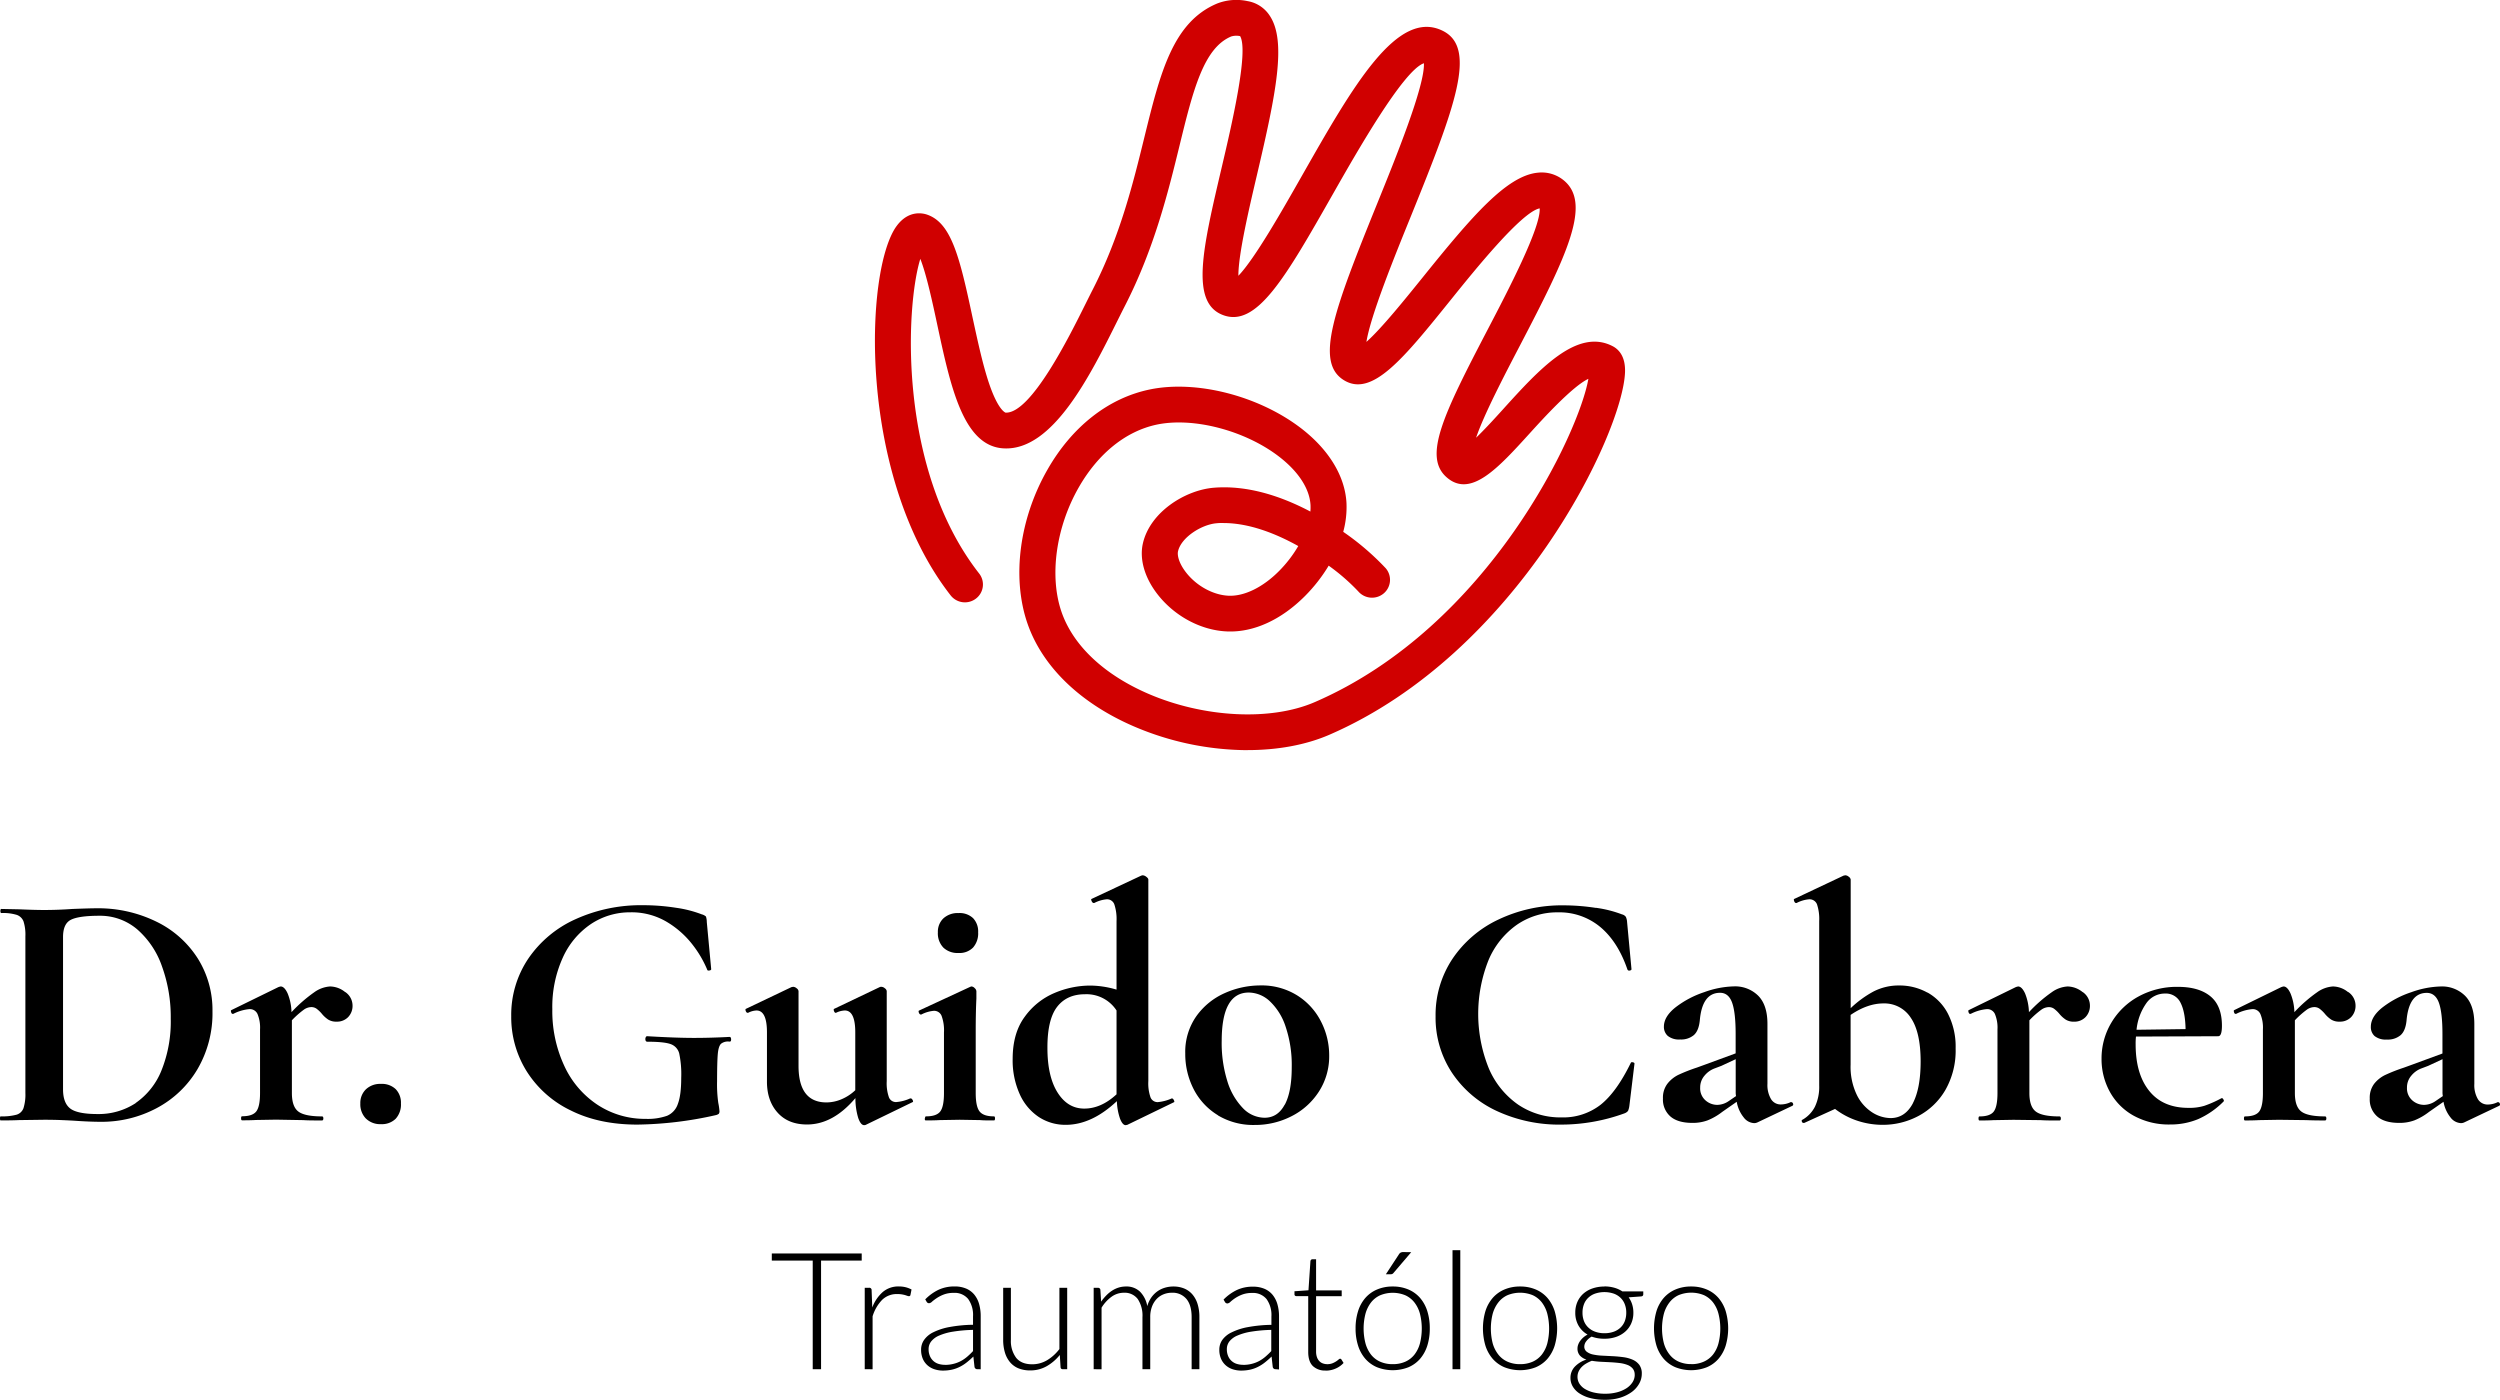 <?xml version="1.0" encoding="UTF-8"?> <svg xmlns="http://www.w3.org/2000/svg" viewBox="0 0 893.14 500"><defs><style>.cls-1{fill:#d00000;}</style></defs><g id="Capa_2" data-name="Capa 2"><g id="Capa_1-2" data-name="Capa 1"><path class="cls-1" d="M445.71,268A104,104,0,0,1,405,259.47c-19.07-8.26-32.52-21.25-37.88-36.58-5.71-16.36-3-37.47,7.08-55.08C383,152.38,396,142.2,410.78,139.14c16.6-3.44,38.75,2.21,53.87,13.73,10.06,7.68,15.88,17.22,16.39,26.87A33.6,33.6,0,0,1,479.88,190a93.36,93.36,0,0,1,15.17,13,6.35,6.35,0,0,1-.71,9,6.48,6.48,0,0,1-9.08-.71,72.36,72.36,0,0,0-10.58-9.2,57,57,0,0,1-8.48,10.86c-8.51,8.52-18.32,13-27.74,12.64s-18.93-5.5-25-13.37c-4.57-5.91-6.44-12.51-5.15-18.11,2.58-11.22,15.13-19,25.27-19.86,12.18-1,24.29,3.08,34.56,8.51a18.16,18.16,0,0,0,.05-2.32c-.32-5.87-4.36-12.06-11.4-17.43-12.14-9.26-30.38-14-43.36-11.35-11.11,2.3-21.07,10.28-28.05,22.48-8.18,14.29-10.57,31.8-6.1,44.6,4.17,11.93,15.13,22.25,30.86,29.07,19.93,8.63,43.89,9.85,59.62,3,62.48-27.09,94.54-96.82,97.7-115.47-5.67,2.64-16.42,14.47-20.93,19.44-11.35,12.5-21.15,23.3-29.75,15.7-8.4-7.43-1.14-22.38,14.74-52.81,7.19-13.77,19-36.4,18.54-43.23C543.62,75.68,526.7,96.69,518.4,107c-17,21.11-28.23,35.06-38.32,28.8-10.45-6.48-3.5-25,11.94-63.09,6.49-16,17.09-42.13,16.68-50.11-7.37,2.49-24.21,32.13-32.5,46.71-17,29.9-27.28,47.94-39.4,43.2-11.64-4.55-7.13-23.77-.3-52.86,3.41-14.54,9.72-41.38,6.54-46.74a6.33,6.33,0,0,0-3.18.12C429.94,17.14,426.17,32.5,421.4,52c-4,16.36-9,36.72-19.46,57.16-.82,1.6-1.71,3.39-2.67,5.31-9.77,19.64-23.13,46.59-40.61,45.72-14.51-.68-19.05-21.94-23.87-44.44-1.58-7.38-3.76-17.58-6-23.27-5.28,17-8.09,75.16,21,112.39a6.34,6.34,0,0,1-1.15,9,6.47,6.47,0,0,1-9-1.14C306.29,170,308.88,96.32,320.33,80.74c4.31-5.87,9.55-4.57,11.05-4,8.51,3.05,11.49,15.18,16,36.35,2,9.17,4,18.66,6.6,25.67,3,8.06,5.25,8.66,5.28,8.66h.2c9,0,22.47-27,28.24-38.62,1-2,1.89-3.8,2.73-5.44,9.76-19.11,14.37-37.86,18.43-54.41C414.51,26,419,7.87,434.87,1.24A19,19,0,0,1,445.71.4a11.78,11.78,0,0,1,7.91,5.21c6.06,9.11,2.32,27.58-4.57,56.91-2.74,11.68-6.67,28.38-6.63,36,5.81-6,15.68-23.37,22.55-35.46,18.38-32.32,34.25-60.24,50.56-52,12.19,6.17,4.42,27-11.56,66.39-5.87,14.47-14.26,35.14-15.81,44.69,5.38-4.75,14-15.48,20.17-23.12,17.57-21.81,29.92-36.19,41-37.32a12.4,12.4,0,0,1,9.34,2.74c10.1,8.29,1.09,26.91-15.71,59.09-5.34,10.24-12.77,24.46-15.62,32.85,3.07-2.94,6.77-7,9.6-10.13,13-14.37,26.52-29.22,39.25-22.54,2.1,1.11,4.57,3.62,4.36,9.3-.83,21.87-38.42,100.35-105.63,129.49-8.46,3.67-18.56,5.48-29.21,5.48m-8.53-81.14c-.86,0-1.71,0-2.56.1-5.29.43-12.61,5-13.76,10-.32,1.37.23,4.17,2.82,7.52,3.75,4.86,9.76,8.15,15.3,8.37s12.21-3,18-8.86a44.18,44.18,0,0,0,6.83-8.89c-8.19-4.57-17.66-8.22-26.68-8.22"></path><polygon points="307.85 447.81 307.85 450.35 293.33 450.35 293.33 489.16 290.35 489.16 290.35 450.35 275.73 450.35 275.73 447.81 307.85 447.81"></polygon><path d="M308.93,489.16V460.08h1.46a.82.82,0,0,1,1,.91l.23,6.13a13.85,13.85,0,0,1,3.74-5.53,8.53,8.53,0,0,1,5.76-2,10.24,10.24,0,0,1,2.42.28,9.6,9.6,0,0,1,2.11.81l-.38,1.93a.53.53,0,0,1-.59.46,1.77,1.77,0,0,1-.49-.11l-.81-.27a11.49,11.49,0,0,0-1.18-.26,9.7,9.7,0,0,0-1.61-.12,7.46,7.46,0,0,0-5.42,2.05,14.54,14.54,0,0,0-3.43,5.9v18.91Z"></path><path d="M349.23,489.16a1,1,0,0,1-1.08-.82l-.41-3.71a29.62,29.62,0,0,1-2.38,2.1,13.93,13.93,0,0,1-2.47,1.58,11.88,11.88,0,0,1-2.78,1,15.06,15.06,0,0,1-3.27.34,9.69,9.69,0,0,1-2.89-.44,7,7,0,0,1-2.49-1.35,6.63,6.63,0,0,1-1.74-2.32,8.15,8.15,0,0,1-.65-3.4,6,6,0,0,1,1.05-3.42,8.51,8.51,0,0,1,3.29-2.75,21.66,21.66,0,0,1,5.75-1.87,50.06,50.06,0,0,1,8.46-.82v-3a9.73,9.73,0,0,0-1.74-6.21,6.2,6.2,0,0,0-5.15-2.18,9.68,9.68,0,0,0-3.58.59,12.9,12.9,0,0,0-2.5,1.28A16.47,16.47,0,0,0,333,465a1.82,1.82,0,0,1-1.08.59,1,1,0,0,1-.88-.53l-.49-.85a16.84,16.84,0,0,1,4.79-3.45,13.35,13.35,0,0,1,5.7-1.17,10.33,10.33,0,0,1,4.09.75,7.64,7.64,0,0,1,2.91,2.13,9.4,9.4,0,0,1,1.74,3.36,15.47,15.47,0,0,1,.58,4.4v18.94Zm-11.69-1.55a12.11,12.11,0,0,0,3.11-.37,11.23,11.23,0,0,0,2.63-1,13.06,13.06,0,0,0,2.27-1.56c.7-.61,1.39-1.26,2.07-2v-7.57a52.17,52.17,0,0,0-7.14.63,20.19,20.19,0,0,0-4.94,1.39,7.11,7.11,0,0,0-2.86,2.09,4.42,4.42,0,0,0-.93,2.76,6,6,0,0,0,.49,2.53,4.87,4.87,0,0,0,3.11,2.76,7.58,7.58,0,0,0,2.19.32"></path><path d="M361.15,460.08v18.59a10,10,0,0,0,1.88,6.41q1.88,2.32,5.71,2.32a10.33,10.33,0,0,0,5.31-1.44,15.49,15.49,0,0,0,4.43-4V460.08h2.78v29.08h-1.53c-.54,0-.82-.25-.84-.76l-.27-4.33a16.53,16.53,0,0,1-4.66,4,11.68,11.68,0,0,1-5.9,1.52,11,11,0,0,1-4.24-.76,7.8,7.8,0,0,1-3-2.2,9.65,9.65,0,0,1-1.81-3.44,15.67,15.67,0,0,1-.62-4.56V460.08Z"></path><path d="M390.72,489.16V460.08h1.52a.8.8,0,0,1,.88.73l.26,4.21a17.92,17.92,0,0,1,1.82-2.19,12.23,12.23,0,0,1,2.06-1.71,9.4,9.4,0,0,1,2.33-1.11,8.7,8.7,0,0,1,2.62-.4,6.94,6.94,0,0,1,5.08,1.86,9.72,9.72,0,0,1,2.58,5.16,10.18,10.18,0,0,1,1.47-3.13,9.36,9.36,0,0,1,2.17-2.18,9.14,9.14,0,0,1,2.67-1.28,10.6,10.6,0,0,1,3-.43,10,10,0,0,1,3.89.72,7.81,7.81,0,0,1,2.93,2.12,9.65,9.65,0,0,1,1.85,3.45,15.51,15.51,0,0,1,.64,4.67v18.59h-2.77V470.57q0-4.26-1.85-6.5a6.41,6.41,0,0,0-5.26-2.23,7.71,7.71,0,0,0-2.9.55,7,7,0,0,0-2.46,1.65,8,8,0,0,0-1.69,2.73,10.55,10.55,0,0,0-.63,3.8v18.59h-2.78V470.57a10.68,10.68,0,0,0-1.69-6.49,5.83,5.83,0,0,0-4.94-2.24,7.47,7.47,0,0,0-4.38,1.41,13.49,13.49,0,0,0-3.6,3.93v22Z"></path><path d="M455.77,489.16a1,1,0,0,1-1.08-.82l-.41-3.71a28,28,0,0,1-2.38,2.1,13.93,13.93,0,0,1-2.47,1.58,11.8,11.8,0,0,1-2.77,1,15.23,15.23,0,0,1-3.28.34,9.74,9.74,0,0,1-2.89-.44,7,7,0,0,1-2.48-1.35,6.63,6.63,0,0,1-1.74-2.32,8,8,0,0,1-.66-3.4,6,6,0,0,1,1.05-3.42A8.58,8.58,0,0,1,440,476a21.75,21.75,0,0,1,5.76-1.87,49.85,49.85,0,0,1,8.46-.82v-3a9.73,9.73,0,0,0-1.74-6.21,6.22,6.22,0,0,0-5.16-2.18,9.72,9.72,0,0,0-3.58.59,13.2,13.2,0,0,0-2.5,1.28,15.18,15.18,0,0,0-1.66,1.29,1.82,1.82,0,0,1-1.08.59,1,1,0,0,1-.88-.53l-.5-.85a16.88,16.88,0,0,1,4.8-3.45,13.3,13.3,0,0,1,5.69-1.17,10.38,10.38,0,0,1,4.1.75,7.69,7.69,0,0,1,2.9,2.13,9.4,9.4,0,0,1,1.74,3.36,15.46,15.46,0,0,1,.59,4.4v18.94Zm-11.68-1.55a12.17,12.17,0,0,0,3.11-.37,11.4,11.4,0,0,0,2.63-1,13,13,0,0,0,2.26-1.56c.7-.61,1.4-1.26,2.08-2v-7.57a52.33,52.33,0,0,0-7.15.63,20.46,20.46,0,0,0-4.94,1.39,7.18,7.18,0,0,0-2.86,2.09,4.47,4.47,0,0,0-.92,2.76,6.14,6.14,0,0,0,.48,2.53,4.87,4.87,0,0,0,3.11,2.76,7.7,7.7,0,0,0,2.2.32"></path><path d="M473.57,489.63A6.21,6.21,0,0,1,469,488q-1.64-1.64-1.63-5.06V463.06h-4.18a.82.82,0,0,1-.53-.17.62.62,0,0,1-.2-.5v-1.08l5-.35.7-10.41a.77.77,0,0,1,.22-.46.63.63,0,0,1,.5-.21h1.3V461h9.15v2.07h-9.15v19.73a6,6,0,0,0,.31,2.06,3.8,3.8,0,0,0,.85,1.41,3.13,3.13,0,0,0,1.27.82,4.52,4.52,0,0,0,1.58.27,4.93,4.93,0,0,0,1.81-.31,8.39,8.39,0,0,0,1.31-.67,8.25,8.25,0,0,0,.91-.68,1,1,0,0,1,.55-.3.65.65,0,0,1,.47.29l.76,1.23a8.11,8.11,0,0,1-2.82,2,8.74,8.74,0,0,1-3.55.75"></path><path d="M497.56,459.61a14,14,0,0,1,5.6,1.07,11.48,11.48,0,0,1,4.16,3,13.39,13.39,0,0,1,2.59,4.72,20.27,20.27,0,0,1,.89,6.18,20.07,20.07,0,0,1-.89,6.17,13.43,13.43,0,0,1-2.59,4.71,11.46,11.46,0,0,1-4.16,3,15.43,15.43,0,0,1-11.19,0,11.53,11.53,0,0,1-4.18-3,13.29,13.29,0,0,1-2.6-4.71,19.76,19.76,0,0,1-.9-6.17,20,20,0,0,1,.9-6.18,13.25,13.25,0,0,1,2.6-4.72,11.55,11.55,0,0,1,4.18-3,14,14,0,0,1,5.59-1.07m0,27.74a10.74,10.74,0,0,0,4.55-.9,8.6,8.6,0,0,0,3.24-2.55,11.24,11.24,0,0,0,1.94-4,21.69,21.69,0,0,0,0-10.54,11.42,11.42,0,0,0-1.94-4,8.71,8.71,0,0,0-3.24-2.59,11.81,11.81,0,0,0-9.09,0,8.66,8.66,0,0,0-3.25,2.59,11.78,11.78,0,0,0-1.95,4,21.37,21.37,0,0,0,0,10.54,11.59,11.59,0,0,0,1.95,4,8.56,8.56,0,0,0,3.25,2.55,10.69,10.69,0,0,0,4.54.9m6.61-40-6.31,7.39a1.26,1.26,0,0,1-.49.4,1.51,1.51,0,0,1-.6.1h-1.66l4.59-7a2,2,0,0,1,.67-.73,2.19,2.19,0,0,1,1.05-.2Z"></path><rect x="518.92" y="446.64" width="2.78" height="42.52"></rect><path d="M543.06,459.61a14.05,14.05,0,0,1,5.6,1.07,11.48,11.48,0,0,1,4.16,3,13.55,13.55,0,0,1,2.59,4.72,21.87,21.87,0,0,1,0,12.35,13.59,13.59,0,0,1-2.59,4.71,11.46,11.46,0,0,1-4.16,3,15.43,15.43,0,0,1-11.19,0,11.53,11.53,0,0,1-4.18-3,13.47,13.47,0,0,1-2.61-4.71,21.87,21.87,0,0,1,0-12.35,13.43,13.43,0,0,1,2.61-4.72,11.55,11.55,0,0,1,4.18-3,14,14,0,0,1,5.59-1.07m0,27.74a10.77,10.77,0,0,0,4.55-.9,8.6,8.6,0,0,0,3.24-2.55,11.4,11.4,0,0,0,1.94-4,22,22,0,0,0,0-10.53,11.55,11.55,0,0,0-1.94-4.05,8.81,8.81,0,0,0-3.24-2.59,11.93,11.93,0,0,0-9.09,0,8.76,8.76,0,0,0-3.25,2.59,11.76,11.76,0,0,0-2,4.05,21.65,21.65,0,0,0,0,10.53,11.6,11.6,0,0,0,2,4,8.56,8.56,0,0,0,3.25,2.55,10.69,10.69,0,0,0,4.54.9"></path><path d="M573.19,459.58a12.75,12.75,0,0,1,3.52.47,10.44,10.44,0,0,1,2.91,1.32h7.45v1c0,.49-.27.75-.82.79l-4.41.32a8.62,8.62,0,0,1,1.25,2.5,9.57,9.57,0,0,1,.44,3,9.23,9.23,0,0,1-.76,3.81,8.36,8.36,0,0,1-2.12,2.92,9.66,9.66,0,0,1-3.25,1.89,12.52,12.52,0,0,1-4.21.67,12.91,12.91,0,0,1-4.56-.76,6,6,0,0,0-1.93,1.67A3.16,3.16,0,0,0,566,481a2.26,2.26,0,0,0,.88,1.92,5.57,5.57,0,0,0,2.32,1,20.14,20.14,0,0,0,3.3.4l3.77.19c1.28.07,2.53.19,3.77.36a12.41,12.41,0,0,1,3.3.92,5.94,5.94,0,0,1,2.33,1.84,5.2,5.2,0,0,1,.87,3.15,7.21,7.21,0,0,1-.9,3.47,9.36,9.36,0,0,1-2.62,3,14.12,14.12,0,0,1-4.13,2.06,18.05,18.05,0,0,1-5.44.77,20.59,20.59,0,0,1-5.38-.63,12.8,12.8,0,0,1-3.87-1.69,7.52,7.52,0,0,1-2.35-2.47,6,6,0,0,1-.79-3,5.72,5.72,0,0,1,1.52-4,9.77,9.77,0,0,1,4.18-2.57,5.43,5.43,0,0,1-2.32-1.43,3.66,3.66,0,0,1-.87-2.6,3.85,3.85,0,0,1,.24-1.29,5.17,5.17,0,0,1,.7-1.33,7.61,7.61,0,0,1,1.12-1.24,7.71,7.71,0,0,1,1.54-1.05,8.6,8.6,0,0,1-3.23-3.19,9.05,9.05,0,0,1-1.16-4.64,9.4,9.4,0,0,1,.75-3.82,8.47,8.47,0,0,1,2.1-2.93,9.61,9.61,0,0,1,3.29-1.9,12.88,12.88,0,0,1,4.27-.68M584,491.12a3.27,3.27,0,0,0-.72-2.21,4.6,4.6,0,0,0-1.91-1.3,11.64,11.64,0,0,0-2.76-.66c-1-.12-2.13-.22-3.27-.28l-3.44-.17a27.42,27.42,0,0,1-3.21-.35,13.6,13.6,0,0,0-2.06,1,7.57,7.57,0,0,0-1.62,1.28,5.84,5.84,0,0,0-1.06,1.58,4.69,4.69,0,0,0-.38,1.89,4.54,4.54,0,0,0,.66,2.38,5.85,5.85,0,0,0,1.93,1.9,11,11,0,0,0,3.11,1.27,17.39,17.39,0,0,0,4.24.47,16.54,16.54,0,0,0,4.14-.5A11.72,11.72,0,0,0,581,496a7.31,7.31,0,0,0,2.22-2.17,5,5,0,0,0,.8-2.74M573.19,476.3a9.57,9.57,0,0,0,3.33-.54,6.81,6.81,0,0,0,2.45-1.51,6.19,6.19,0,0,0,1.51-2.3,8.36,8.36,0,0,0,.51-3,8,8,0,0,0-.53-3,6.27,6.27,0,0,0-1.53-2.32,6.81,6.81,0,0,0-2.45-1.49,10.51,10.51,0,0,0-6.59,0,6.72,6.72,0,0,0-2.47,1.49,6.17,6.17,0,0,0-1.54,2.32,8.25,8.25,0,0,0-.52,3,8.14,8.14,0,0,0,.52,3,6.26,6.26,0,0,0,1.54,2.3,6.9,6.9,0,0,0,2.47,1.51,9.44,9.44,0,0,0,3.3.54"></path><path d="M604.16,459.61a14,14,0,0,1,5.6,1.07,11.4,11.4,0,0,1,4.16,3,13.39,13.39,0,0,1,2.59,4.72,21.87,21.87,0,0,1,0,12.35,13.43,13.43,0,0,1-2.59,4.71,11.37,11.37,0,0,1-4.16,3,15.43,15.43,0,0,1-11.19,0,11.53,11.53,0,0,1-4.18-3,13.29,13.29,0,0,1-2.6-4.71,21.87,21.87,0,0,1,0-12.35,13.25,13.25,0,0,1,2.6-4.72,11.55,11.55,0,0,1,4.18-3,14,14,0,0,1,5.59-1.07m0,27.74a10.74,10.74,0,0,0,4.55-.9A8.6,8.6,0,0,0,612,483.9a11.07,11.07,0,0,0,1.94-4,21.65,21.65,0,0,0,0-10.53A11.22,11.22,0,0,0,612,465.3a8.81,8.81,0,0,0-3.24-2.59,11.93,11.93,0,0,0-9.09,0,8.65,8.65,0,0,0-3.24,2.59,11.58,11.58,0,0,0-2,4.05,21.33,21.33,0,0,0,0,10.53,11.43,11.43,0,0,0,2,4,8.45,8.45,0,0,0,3.24,2.55,10.69,10.69,0,0,0,4.54.9"></path><path d="M26.83,400.4c-1.28-.08-2.88-.16-4.77-.24s-4-.12-6.35-.12l-8.94.12q-2.41.12-6.53.12-.24,0-.24-.72c0-.49.08-.73.24-.73a19.58,19.58,0,0,0,5.68-.6,3.79,3.79,0,0,0,2.48-2.36,16.25,16.25,0,0,0,.67-5.38v-56a15.68,15.68,0,0,0-.67-5.32A4,4,0,0,0,6,326.85a16.79,16.79,0,0,0-5.5-.66c-.24,0-.36-.25-.36-.73s.12-.73.36-.73l6.41.13q5.56.24,8.82.24c3.31,0,6.69-.12,10.16-.37q6.29-.24,8.46-.24A47.19,47.19,0,0,1,56,329.33,36.17,36.17,0,0,1,70.71,342.5a34.67,34.67,0,0,1,5.2,18.74A39.59,39.59,0,0,1,70.53,382,37,37,0,0,1,56,395.87a41.74,41.74,0,0,1-20,4.9q-3.87,0-9.19-.37m21.64-6.34a25.7,25.7,0,0,0,9.25-11.67A46.74,46.74,0,0,0,61,363.9a53.13,53.13,0,0,0-3.14-18.68A30.91,30.91,0,0,0,49,332a20.39,20.39,0,0,0-13.42-4.84c-5,0-8.42.49-10.28,1.45s-2.78,3-2.78,6.17v54.39c0,3.23.85,5.5,2.54,6.83s5,2,9.79,2a24.13,24.13,0,0,0,13.66-3.93"></path><path d="M123.35,354.41a5.88,5.88,0,0,1,2.6,4.77,5.77,5.77,0,0,1-1.57,4.18,5.48,5.48,0,0,1-4.11,1.63,5.39,5.39,0,0,1-3-.73,10.49,10.49,0,0,1-2.36-2.17,11.82,11.82,0,0,0-1.87-1.76,3.25,3.25,0,0,0-1.88-.54,4.76,4.76,0,0,0-2.59.91,31.49,31.49,0,0,0-4.29,3.8v26c0,3.23.76,5.42,2.29,6.59s4.35,1.75,8.46,1.75c.32,0,.49.24.49.73s-.17.72-.49.72c-2.82,0-5,0-6.65-.12L98.63,400l-7.13.12q-1.81.12-5,.12c-.25,0-.37-.24-.37-.72s.12-.73.37-.73q3.74,0,5.07-1.75c.89-1.17,1.33-3.36,1.33-6.59V367.77a12.65,12.65,0,0,0-.9-5.5,3,3,0,0,0-2.85-1.76,15.56,15.56,0,0,0-5.8,1.7h-.24c-.24,0-.42-.2-.54-.61s-.11-.64.06-.72l16.8-8.22a4.74,4.74,0,0,1,.85-.24c.88,0,1.71.82,2.47,2.47a18.73,18.73,0,0,1,1.39,6.71,52,52,0,0,1,8.16-7.13,10.85,10.85,0,0,1,5.62-2.05,8.71,8.71,0,0,1,5.38,2"></path><path d="M130.73,399.62a7.27,7.27,0,0,1-2-5.38,6.76,6.76,0,0,1,2-5.08,7.39,7.39,0,0,1,5.38-1.93,7.1,7.1,0,0,1,5.25,1.87,6.94,6.94,0,0,1,1.88,5.14,7.49,7.49,0,0,1-1.88,5.44,7,7,0,0,1-5.25,1.93,7.26,7.26,0,0,1-5.38-2"></path><path d="M203.67,396.6a38,38,0,0,1-15.59-14,36.51,36.51,0,0,1-5.44-19.58,36,36,0,0,1,6.1-20.55,40.4,40.4,0,0,1,16.87-14.08,56.58,56.58,0,0,1,24.17-5,75.67,75.67,0,0,1,11.61.9,41.8,41.8,0,0,1,9.3,2.36,3.54,3.54,0,0,1,1.52.79,6.74,6.74,0,0,1,.3,2l1.57,16.8c0,.24-.22.41-.67.48s-.7,0-.78-.36a38.72,38.72,0,0,0-5.08-8.7,32.77,32.77,0,0,0-9.18-8.22,24.56,24.56,0,0,0-13.18-3.51,25.11,25.11,0,0,0-14.14,4.23A28.64,28.64,0,0,0,201,342.26a42.5,42.5,0,0,0-3.68,18.25,46.37,46.37,0,0,0,4.29,20.31,33.3,33.3,0,0,0,11.9,13.9,30.75,30.75,0,0,0,17.17,5,20.75,20.75,0,0,0,7.61-1.09,6.92,6.92,0,0,0,3.87-4.23c.81-2.09,1.21-5.2,1.21-9.31a36,36,0,0,0-.72-8.76,4.79,4.79,0,0,0-3.09-3.33q-2.35-.84-8.28-.84c-.48,0-.72-.32-.72-1a1.26,1.26,0,0,1,.18-.66.52.52,0,0,1,.42-.31q10.27.61,16.68.61,6.17,0,12.82-.36.48,0,.54.84c0,.57-.14.85-.54.85a4,4,0,0,0-3.09.78q-.9.92-1.14,3.69t-.25,9.67a47.42,47.42,0,0,0,.43,7.74,22.7,22.7,0,0,1,.42,2.9,1.44,1.44,0,0,1-.24,1,2.81,2.81,0,0,1-1.09.48,133.89,133.89,0,0,1-28,3.38q-13.79,0-23.94-5.13"></path><path d="M325.4,392.43q.36,0,.66.6c.2.4.18.65-.06.72l-16.68,8.1a1.34,1.34,0,0,1-.6.12c-.81,0-1.52-.86-2.12-2.59a24.34,24.34,0,0,1-1-7.08q-8,9.43-17.28,9.43-6.66,0-10.46-4.17T274,386.62V368.85q0-7.85-3.74-7.85a7,7,0,0,0-3,.84h-.12q-.48,0-.72-.66c-.16-.44-.12-.71.12-.79l16.2-7.73.6-.12a2.05,2.05,0,0,1,1.27.54,1.48,1.48,0,0,1,.67,1v26.71q0,13.05,10,13.06a13.9,13.9,0,0,0,5.38-1.15,16.25,16.25,0,0,0,4.89-3.21V368.85q0-7.85-3.74-7.85a7.73,7.73,0,0,0-3.15.84h-.12q-.36,0-.6-.66c-.16-.44-.12-.71.12-.79l16.2-7.73a1.34,1.34,0,0,1,.6-.12,2.05,2.05,0,0,1,1.27.54,1.46,1.46,0,0,1,.66,1v32.15a15.11,15.11,0,0,0,.79,5.8,2.67,2.67,0,0,0,2.6,1.69,14.75,14.75,0,0,0,5-1.32Z"></path><path d="M330.47,399.56c0-.49.12-.73.36-.73q3.75,0,5.08-1.75c.89-1.17,1.33-3.36,1.33-6.59V368.85a15,15,0,0,0-.85-5.92,2.86,2.86,0,0,0-2.78-1.81,11.88,11.88,0,0,0-4.47,1.33H329c-.32,0-.56-.22-.73-.67s-.12-.7.13-.78l18.25-8.46.36-.13a1.76,1.76,0,0,1,1.21.61,1.67,1.67,0,0,1,.6,1.09v2.66q-.24,4.83-.24,11.84v21.88c0,3.23.46,5.42,1.39,6.59s2.64,1.75,5.14,1.75c.24,0,.36.24.36.73s-.12.72-.36.72c-2.1,0-3.75,0-5-.12l-7.25-.12-7.13.12c-1.21.08-2.86.12-5,.12q-.36,0-.36-.72M337,338.51a7.34,7.34,0,0,1-1.94-5.44,6.55,6.55,0,0,1,2-5,7.53,7.53,0,0,1,5.38-1.87,7,7,0,0,1,5.19,1.81,6.86,6.86,0,0,1,1.82,5.07,7.63,7.63,0,0,1-1.82,5.44,6.76,6.76,0,0,1-5.19,1.94,7.35,7.35,0,0,1-5.44-1.94"></path><path d="M418.71,392.43q.36,0,.66.6c.2.4.23.65.06.73l-16.68,8.09-.6.12c-.73,0-1.39-.76-2-2.29a21.28,21.28,0,0,1-1.14-6.29q-9,8.46-18.26,8.46a17.25,17.25,0,0,1-9.61-2.78,19.16,19.16,0,0,1-6.83-8.16,29.32,29.32,0,0,1-2.53-12.63q0-9.18,4.29-15a25.1,25.1,0,0,1,10.63-8.52,32.88,32.88,0,0,1,12.76-2.66,33.89,33.89,0,0,1,9.43,1.45V329.09a16.68,16.68,0,0,0-.79-6,2.75,2.75,0,0,0-2.72-1.81,11.79,11.79,0,0,0-4.47,1.33h-.12c-.33,0-.59-.22-.79-.67s-.22-.7-.06-.78l17.77-8.34.48-.12a2.27,2.27,0,0,1,1.33.54c.49.36.73.71.73,1v72a15.15,15.15,0,0,0,.78,5.8,2.69,2.69,0,0,0,2.6,1.7,15.81,15.81,0,0,0,5-1.33ZM398.89,391V361a12.8,12.8,0,0,0-11.25-5.8q-6.52,0-10,4.53t-3.44,14.69q0,10.14,3.62,15.89t9.55,5.74q6,0,11.49-5.07"></path><path d="M435.09,398.41a23.22,23.22,0,0,1-8.65-9.31,27.48,27.48,0,0,1-3-12.75,22.14,22.14,0,0,1,4-13.36,24.74,24.74,0,0,1,10.16-8.22,31.15,31.15,0,0,1,12.69-2.72,23.94,23.94,0,0,1,13.05,3.51,23.5,23.5,0,0,1,8.52,9.24,26.34,26.34,0,0,1,3,12.27A23.22,23.22,0,0,1,471.17,390a25,25,0,0,1-9.73,8.76,28.43,28.43,0,0,1-13.24,3.14,24.54,24.54,0,0,1-13.11-3.44M459,394.66q2.48-4.65,2.48-13.36a42.94,42.94,0,0,0-2.18-14.5,21.65,21.65,0,0,0-5.68-9.13,11.19,11.19,0,0,0-7.49-3.08q-9.67,0-9.67,17.29a45.65,45.65,0,0,0,2,14.32,23.72,23.72,0,0,0,5.56,9.67,10.84,10.84,0,0,0,7.74,3.45c3.14,0,5.54-1.56,7.19-4.66"></path><path d="M570.11,324.31a42,42,0,0,1,9.36,2.36,2.32,2.32,0,0,1,1.39.91,5.28,5.28,0,0,1,.43,1.87l1.57,16.8c0,.24-.2.4-.61.48a.68.68,0,0,1-.84-.36q-3.39-9.9-9.67-15.17a22.81,22.81,0,0,0-15.11-5.26,25.4,25.4,0,0,0-14.69,4.42A29.38,29.38,0,0,0,531.79,343a51.9,51.9,0,0,0,.12,38.74,30.17,30.17,0,0,0,10.51,12.93,26.91,26.91,0,0,0,15.42,4.53,21.78,21.78,0,0,0,14-4.53q5.68-4.53,10.76-14.93.12-.36.72-.24c.4.08.61.24.61.49l-1.82,15a6.9,6.9,0,0,1-.48,1.88,2.9,2.9,0,0,1-1.33.9,66.13,66.13,0,0,1-22.48,4,52.94,52.94,0,0,1-23.15-4.89,38.79,38.79,0,0,1-16-13.72,35.76,35.76,0,0,1-5.8-20.07,36.2,36.2,0,0,1,6-20.49,40.55,40.55,0,0,1,16.44-14.08,52.64,52.64,0,0,1,23.27-5.08,76.1,76.1,0,0,1,11.55.91"></path><path d="M639.91,393.75a.69.69,0,0,1,.67.55.57.57,0,0,1-.3.78L627.82,401a2.67,2.67,0,0,1-1.2.24,4.94,4.94,0,0,1-3.69-2.06,12.23,12.23,0,0,1-2.48-5.56l-5.2,3.63a21.62,21.62,0,0,1-5.19,3,15.33,15.33,0,0,1-5.44.91q-5.21,0-7.86-2.3a8,8,0,0,1-2.66-6.4,8.24,8.24,0,0,1,1.57-5.26A11.24,11.24,0,0,1,599.6,384a60.64,60.64,0,0,1,6.59-2.59l3-1.09,10.88-4v-6.89q0-7.74-1.27-11.24t-4.29-3.51q-6.4,0-7.25,9.91c-.25,2.42-.95,4.16-2.12,5.2a7.07,7.07,0,0,1-4.9,1.57,6.4,6.4,0,0,1-4.41-1.27,4.29,4.29,0,0,1-1.39-3.32c0-2.42,1.41-4.73,4.23-6.95a34.46,34.46,0,0,1,10.22-5.38,33.09,33.09,0,0,1,10.57-2.05,11.69,11.69,0,0,1,8.65,3.32q3.32,3.33,3.32,10.09v21.4a9.84,9.84,0,0,0,1.27,5.44,4,4,0,0,0,3.57,1.93,8.2,8.2,0,0,0,3.5-.85Zm-19.7-2.17a7.26,7.26,0,0,1-.12-1.57V378.4l-5.2,2.42c-.24.08-1,.38-2.42.91a8.5,8.5,0,0,0-3.56,2.6,6.4,6.4,0,0,0-1.51,4.23,5.69,5.69,0,0,0,1.87,4.53,6.34,6.34,0,0,0,4.29,1.63,7.32,7.32,0,0,0,4-1.33Z"></path><path d="M688.62,354.59a18.28,18.28,0,0,1,7.32,7.62,25.82,25.82,0,0,1,2.72,12.33A28.41,28.41,0,0,1,695,389.4a24.33,24.33,0,0,1-9.67,9.31,27,27,0,0,1-12.75,3.14,28.56,28.56,0,0,1-9-1.45,26.68,26.68,0,0,1-8-4.23l-11,5h-.24a.57.57,0,0,1-.6-.48A.44.44,0,0,1,644,400a11.22,11.22,0,0,0,4.41-4.65,16.57,16.57,0,0,0,1.51-7.56V329.09a16.73,16.73,0,0,0-.78-6,2.84,2.84,0,0,0-2.84-1.81,11.87,11.87,0,0,0-4.48,1.33h-.12c-.32,0-.56-.22-.72-.67s-.16-.7,0-.78l17.65-8.34.6-.12a2.05,2.05,0,0,1,1.27.54,1.48,1.48,0,0,1,.67,1v45.93a37.89,37.89,0,0,1,8.09-5.92,19.62,19.62,0,0,1,9.31-2.18,20.4,20.4,0,0,1,10,2.54m-5.19,39.53q2.77-5.33,2.78-14.87,0-10.51-3.51-15.65a11.19,11.19,0,0,0-9.79-5.14q-5.68,0-11.72,4.11v17.77a23.08,23.08,0,0,0,2.29,10.94A15.45,15.45,0,0,0,669,397.5a12.54,12.54,0,0,0,6.41,1.94q5.19,0,8-5.32"></path><path d="M744.05,354.41a5.87,5.87,0,0,1,2.59,4.77,5.77,5.77,0,0,1-1.57,4.18A5.47,5.47,0,0,1,741,365a5.41,5.41,0,0,1-3-.73,10.49,10.49,0,0,1-2.36-2.17,11.82,11.82,0,0,0-1.87-1.76,3.22,3.22,0,0,0-1.87-.54,4.76,4.76,0,0,0-2.6.91,31.49,31.49,0,0,0-4.29,3.8v26c0,3.23.76,5.42,2.29,6.59s4.36,1.75,8.47,1.75c.32,0,.48.24.48.73s-.16.72-.48.72c-2.83,0-5,0-6.65-.12l-9.79-.12-7.13.12c-1.21.08-2.87.12-5,.12q-.36,0-.36-.72c0-.49.12-.73.36-.73q3.75,0,5.08-1.75c.88-1.17,1.33-3.36,1.33-6.59V367.77a12.62,12.62,0,0,0-.91-5.5,3,3,0,0,0-2.84-1.76,15.51,15.51,0,0,0-5.8,1.7h-.25c-.24,0-.42-.2-.54-.61s-.1-.64.06-.72l16.8-8.22a5.27,5.27,0,0,1,.85-.24c.88,0,1.71.82,2.48,2.47a19.17,19.17,0,0,1,1.39,6.71,51.11,51.11,0,0,1,8.16-7.13,10.79,10.79,0,0,1,5.62-2.05,8.76,8.76,0,0,1,5.38,2"></path><path d="M793.79,392.3c.16,0,.34.17.54.49s.22.56.06.72a29.8,29.8,0,0,1-9.06,6.29,25.63,25.63,0,0,1-10,1.93,26,26,0,0,1-13.17-3.2,21.6,21.6,0,0,1-8.46-8.58,24.16,24.16,0,0,1-2.91-11.67,24.91,24.91,0,0,1,3.51-12.93A25.34,25.34,0,0,1,764,356a28.54,28.54,0,0,1,14.08-3.44q7.5,0,11.61,3.38t4.11,10.52c0,2.5-.45,3.74-1.33,3.74l-29.38.12a22.6,22.6,0,0,0-.12,2.79q0,10.64,4.9,16.68t14.08,6a18.37,18.37,0,0,0,5.56-.73,40,40,0,0,0,6-2.65Zm-27-33.9a19.84,19.84,0,0,0-3.5,9.49l17.52-.24c-.08-4.11-.68-7.26-1.81-9.43a5.79,5.79,0,0,0-5.56-3.27,8.09,8.09,0,0,0-6.65,3.45"></path><path d="M838.93,354.41a5.86,5.86,0,0,1,2.6,4.77,5.77,5.77,0,0,1-1.57,4.18,5.48,5.48,0,0,1-4.11,1.63,5.39,5.39,0,0,1-3-.73,10.49,10.49,0,0,1-2.36-2.17,11.82,11.82,0,0,0-1.87-1.76,3.24,3.24,0,0,0-1.87-.54,4.76,4.76,0,0,0-2.6.91,31.49,31.49,0,0,0-4.29,3.8v26c0,3.23.76,5.42,2.29,6.59s4.35,1.75,8.46,1.75c.32,0,.49.24.49.73s-.17.72-.49.72q-4.23,0-6.64-.12l-9.8-.12-7.13.12q-1.82.12-5,.12c-.25,0-.37-.24-.37-.72s.12-.73.37-.73c2.49,0,4.19-.58,5.07-1.75s1.33-3.36,1.33-6.59V367.77a12.65,12.65,0,0,0-.9-5.5,3,3,0,0,0-2.84-1.76,15.55,15.55,0,0,0-5.81,1.7h-.24c-.24,0-.42-.2-.54-.61s-.1-.64.06-.72l16.8-8.22a5,5,0,0,1,.85-.24c.88,0,1.71.82,2.47,2.47a18.73,18.73,0,0,1,1.39,6.71,52,52,0,0,1,8.16-7.13,10.85,10.85,0,0,1,5.62-2.05,8.71,8.71,0,0,1,5.38,2"></path><path d="M892.42,393.75a.69.69,0,0,1,.67.55.57.57,0,0,1-.3.78L880.33,401a2.67,2.67,0,0,1-1.2.24,4.94,4.94,0,0,1-3.69-2.06,12.23,12.23,0,0,1-2.48-5.56l-5.2,3.63a21.62,21.62,0,0,1-5.19,3,15.33,15.33,0,0,1-5.44.91q-5.21,0-7.86-2.3a8,8,0,0,1-2.66-6.4,8.24,8.24,0,0,1,1.57-5.26,11.24,11.24,0,0,1,3.93-3.15,60.64,60.64,0,0,1,6.59-2.59l3-1.09,10.88-4v-6.89q0-7.74-1.27-11.24T867,354.71q-6.4,0-7.25,9.91c-.25,2.42-.95,4.16-2.12,5.2a7.07,7.07,0,0,1-4.9,1.57,6.4,6.4,0,0,1-4.41-1.27A4.29,4.29,0,0,1,847,366.8c0-2.42,1.41-4.73,4.23-6.95a34.46,34.46,0,0,1,10.22-5.38A33.09,33.09,0,0,1,872,352.42a11.69,11.69,0,0,1,8.65,3.32q3.32,3.33,3.32,10.09v21.4a9.84,9.84,0,0,0,1.27,5.44,4,4,0,0,0,3.57,1.93,8.2,8.2,0,0,0,3.5-.85Zm-19.7-2.17a7.26,7.26,0,0,1-.12-1.57V378.4l-5.2,2.42c-.24.08-1,.38-2.42.91a8.5,8.5,0,0,0-3.56,2.6,6.4,6.4,0,0,0-1.51,4.23,5.69,5.69,0,0,0,1.87,4.53,6.34,6.34,0,0,0,4.29,1.63,7.32,7.32,0,0,0,4-1.33Z"></path></g></g></svg> 
